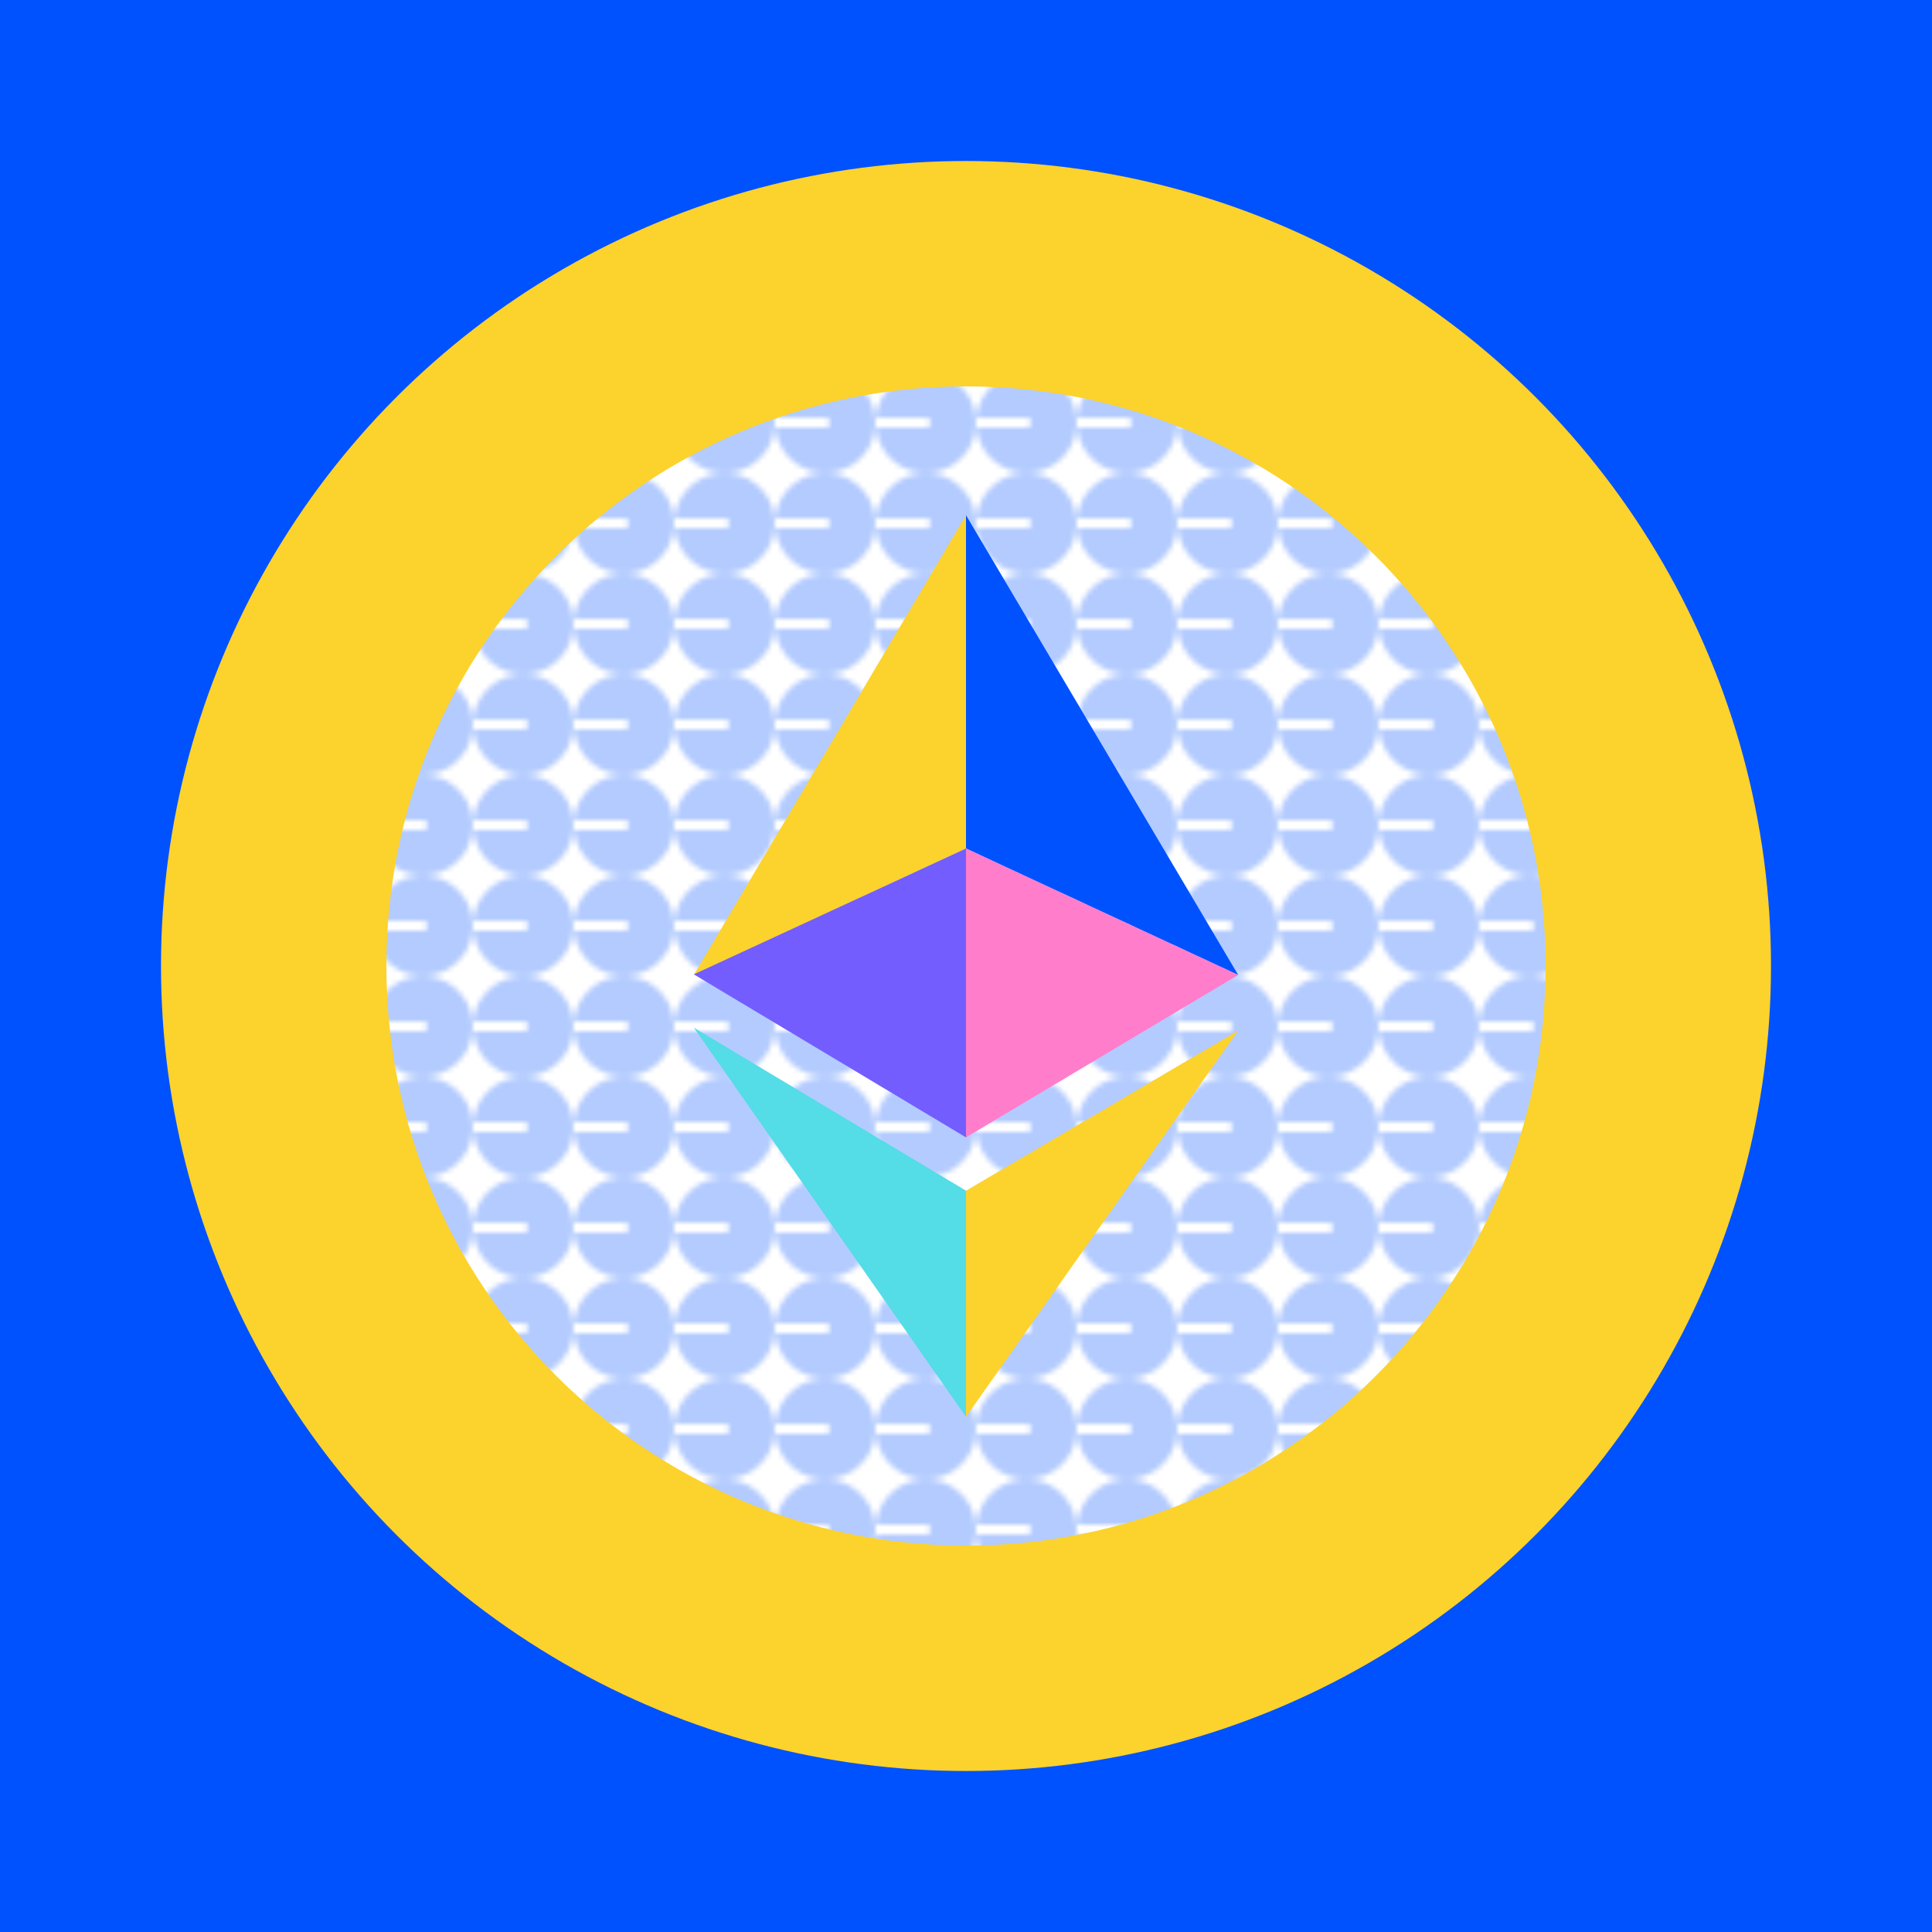 <svg viewBox="0 0 384 384" fill="none" xmlns="http://www.w3.org/2000/svg" xmlns:xlink="http://www.w3.org/1999/xlink">
    <rect width="100%" height="100%" fill="#0052FF"></rect>
    <style>.c{fill:#FCD22D}
        @keyframes f1{from{font-size:0.6rem;opacity:1}to{font-size:0;;opacity:0}}
        @keyframes f2{from{font-size:0;;opacity:0}to{font-size:0.6rem;;opacity:1}}
        .t1{font-size:0.6rem;animation:f1 30s ease-in infinite alternate;}
        .t2{font-size:0;animation:f2 30s ease-in infinite alternate;}
    </style>
    <defs>
        <pattern id="pb" x="10" y="10" width="20" height="20" patternUnits="userSpaceOnUse">
            <circle cx="10" cy="10" r="10" style="stroke:none;fill:#0052ff"/>
            <line x1="0" y1="10" x2="10" y2="10" stroke="#FFFFFF" stroke-width="2" stroke-linecap="round"/>
        </pattern>

        <g id="i">
            <path d="M249.6 128C249.6 60.842 195.158 6.4 128 6.4 60.842 6.4 6.4 60.842 6.4 128c0 67.158 54.442 121.6 121.6 121.6 67.158 0 121.6-54.442 121.6-121.6Z"
                  fill="#FFFFFF"/>
            <path d="M249.6 128C249.6 60.842 195.158 6.4 128 6.4 60.842 6.4 6.4 60.842 6.4 128c0 67.158 54.442 121.6 121.6 121.6 67.158 0 121.6-54.442 121.6-121.6Z"
                  fill="url(#pb)" opacity="0.3"/>

            <path d="m128 38.4-54.097 91.376L128 104.653V38.4Z" fill="#FCD22D"/>
            <path d="m128 162.061-54.097-32.4L128 104.653v57.408Z" fill="#735DFF"/>
            <path d="m127.995 172.663-54.092-32.41 54.092 77.347v-44.937Z" fill="#54DCE7"/>
            <path d="m128 38.4 54.095 91.376L128 104.653V38.4Z" fill="#0052FF"/>
            <path d="m128 162.061 54.095-32.285L128 104.653v57.408Z" fill="#FF7DCB"/>
            <path d="m128 172.663 54.095-31.824L128 217.6v-44.937Z" fill="#FCD22D"/>

            <path fill-rule="evenodd" clip-rule="evenodd"
                  d="M128 12.8C64.377 12.8 12.8 64.377 12.8 128c0 63.623 51.577 115.2 115.2 115.2 63.623 0 115.2-51.577 115.2-115.2 0-63.623-51.577-115.2-115.2-115.2ZM0 128C0 57.308 57.308 0 128 0c70.692 0 128 57.308 128 128 0 70.692-57.308 128-128 128C57.308 256 0 198.692 0 128Z"
                  class="c"/>
        </g>
    </defs>

    <!--    <circle cx="50%" cy="50%" r="127" class="c"/>-->
    <circle cx="50%" cy="50%" r="160" class="c"/>
    <use xlink:href="#i" x="64" y="64">
        <animateTransform attributeName="transform"
                          attributeType="XML"
                          type="rotate"
                          from="0 192 192"
                          to="360 192 192"
                          dur="0s"
                          repeatCount="indefinite"/>
    </use>

    
</svg>
